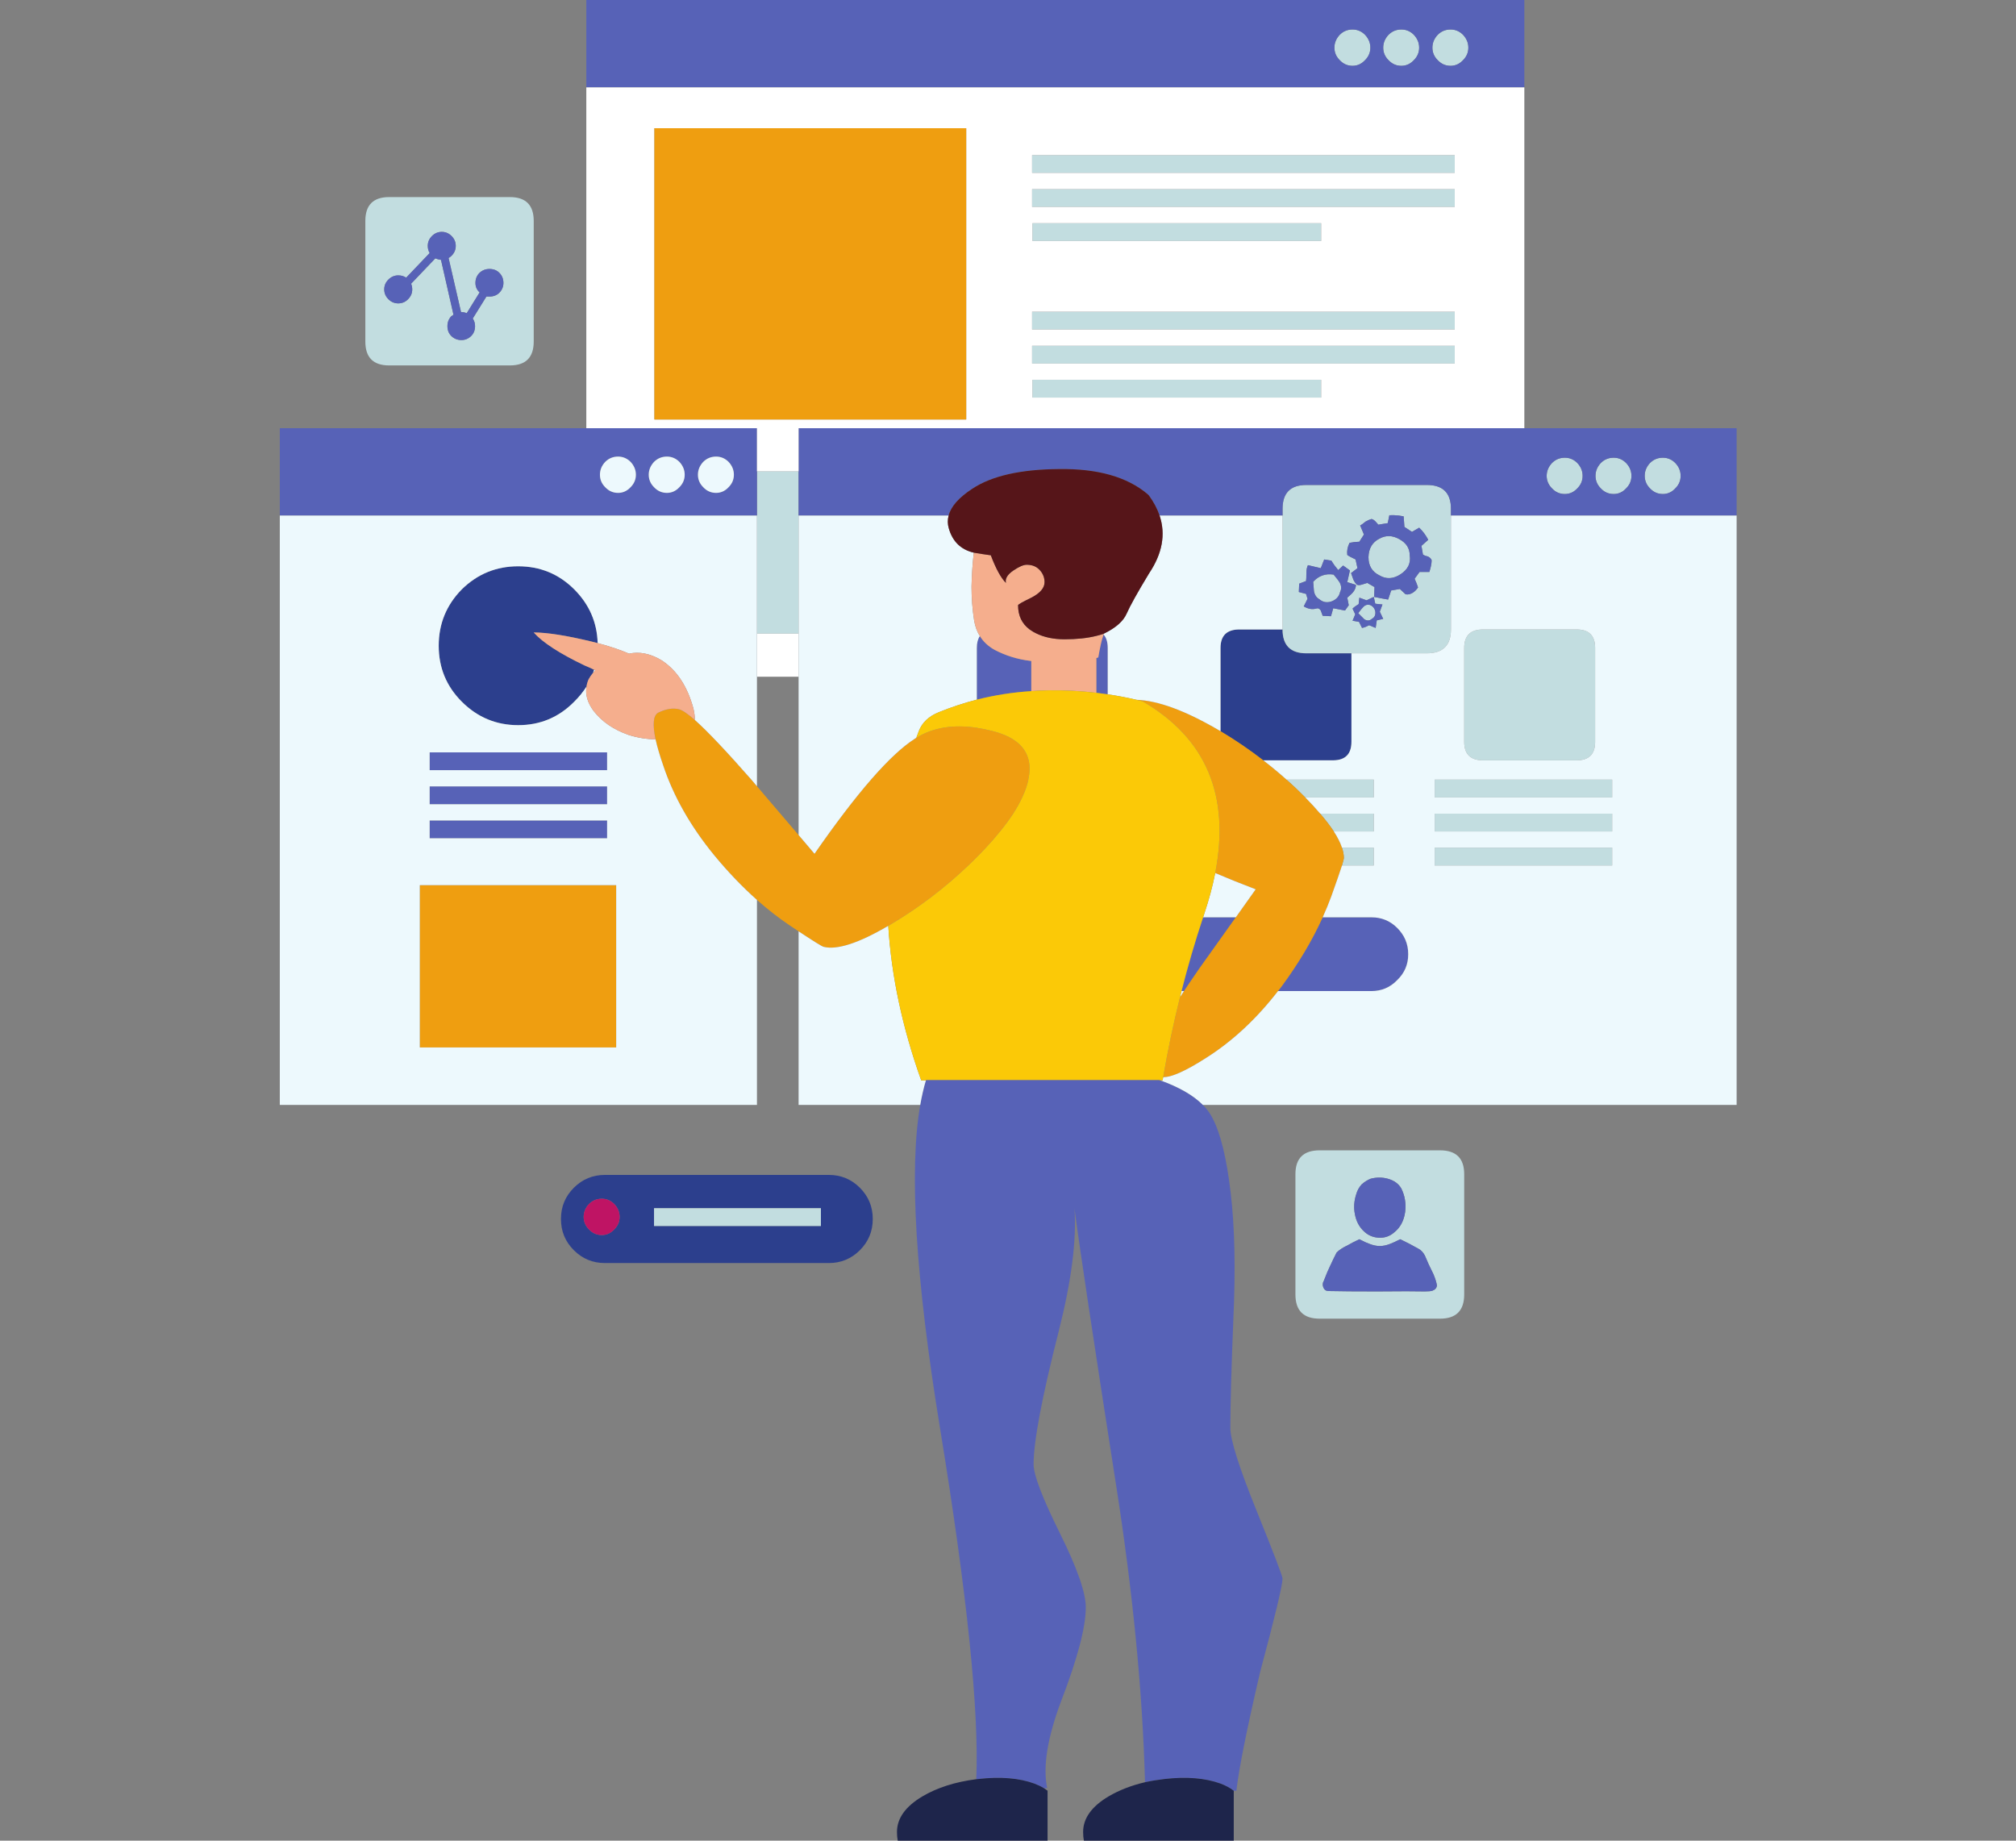 <svg xmlns="http://www.w3.org/2000/svg" xmlns:xlink="http://www.w3.org/1999/xlink" width="460" zoomAndPan="magnify" viewBox="0 0 345 315" height="420" preserveAspectRatio="xMidYMid meet" version="1.0"><rect x="0" y="0" width="345" height="315" fill="#808080" stroke="none"/><defs><clipPath id="604ad259f4"><path d="M 47.883 0 L 297.191 0 L 297.191 306.844 L 47.883 306.844 Z M 47.883 0 " clip-rule="nonzero"/></clipPath><clipPath id="43911a7bd3"><path d="M 47.883 78 L 297.191 78 L 297.191 190 L 47.883 190 Z M 47.883 78 " clip-rule="nonzero"/></clipPath></defs><path fill="#2c3f8d" d="M 99.883 208.254 C 99.883 209.074 100.184 209.781 100.789 210.387 C 101.391 211.035 102.125 211.359 102.992 211.359 C 103.809 211.359 104.523 211.035 105.125 210.387 C 105.734 209.781 106.035 209.074 106.035 208.254 C 106.035 207.434 105.734 206.695 105.125 206.051 C 104.523 205.449 103.809 205.145 102.992 205.145 C 102.125 205.145 101.391 205.449 100.789 206.051 C 100.184 206.695 99.883 207.434 99.883 208.254 Z M 101.664 114.609 C 101.613 114.781 101.562 114.953 101.504 115.133 C 101.199 115.48 100.941 115.859 100.723 116.266 C 100.543 116.668 100.426 117.086 100.371 117.492 C 99.789 118.41 99.086 119.273 98.266 120.082 C 95.629 122.758 92.438 124.098 88.68 124.098 C 84.926 124.098 81.707 122.758 79.031 120.082 C 76.395 117.453 75.078 114.258 75.078 110.504 C 75.078 106.746 76.395 103.535 79.031 100.855 C 81.707 98.227 84.926 96.91 88.68 96.91 C 92.438 96.91 95.629 98.227 98.266 100.855 C 100.836 103.43 102.172 106.488 102.277 110.051 C 101.938 109.965 101.594 109.879 101.238 109.793 C 96.926 108.754 93.621 108.238 91.336 108.238 C 92.887 109.965 95.781 111.84 100.012 113.867 C 100.582 114.102 101.133 114.344 101.664 114.609 Z M 147.156 203.266 C 148.617 204.734 149.355 206.504 149.355 208.578 L 149.355 208.637 C 149.355 210.711 148.617 212.48 147.156 213.949 C 145.684 215.414 143.918 216.148 141.844 216.148 L 103.508 216.148 C 101.438 216.148 99.668 215.414 98.199 213.949 C 96.73 212.48 96 210.711 96 208.637 L 96 208.578 C 96 206.504 96.73 204.734 98.199 203.266 C 99.668 201.801 101.438 201.066 103.508 201.066 L 141.844 201.066 C 143.918 201.066 145.684 201.801 147.156 203.266 Z M 111.926 209.809 L 140.484 209.809 L 140.484 206.762 L 111.926 206.762 Z M 216.184 130.117 C 213.879 128.332 211.441 126.668 208.867 125.129 L 208.867 110.891 C 208.867 108.773 209.945 107.719 212.105 107.719 L 219.484 107.719 C 219.484 110.438 220.848 111.801 223.562 111.801 L 231.273 111.801 L 231.273 126.945 C 231.273 129.059 230.211 130.117 228.098 130.117 L 216.184 130.117 " fill-opacity="1" fill-rule="evenodd"/><path fill="#bf1464" d="M 99.883 208.254 C 99.883 207.434 100.184 206.695 100.789 206.051 C 101.391 205.449 102.125 205.145 102.992 205.145 C 103.809 205.145 104.523 205.449 105.125 206.051 C 105.734 206.695 106.035 207.434 106.035 208.254 C 106.035 209.074 105.734 209.781 105.125 210.387 C 104.523 211.035 103.809 211.359 102.992 211.359 C 102.125 211.359 101.391 211.035 100.789 210.387 C 100.184 209.781 99.883 209.074 99.883 208.254 " fill-opacity="1" fill-rule="evenodd"/><path fill="#c2dde0" d="M 111.926 209.809 L 111.926 206.762 L 140.484 206.762 L 140.484 209.809 Z M 237.941 212.848 C 237.293 213.109 236.688 213.234 236.129 213.234 C 235.57 213.234 234.961 213.109 234.312 212.848 C 233.926 212.719 233.367 212.461 232.629 212.074 C 231.723 212.504 231.055 212.848 230.625 213.109 C 229.805 213.492 229.18 213.91 228.742 214.34 C 228.398 214.984 228.016 215.785 227.582 216.73 C 227.32 217.25 226.973 218.07 226.543 219.191 C 226.324 219.539 226.305 219.926 226.477 220.355 C 226.648 220.746 226.953 220.938 227.387 220.938 C 229.418 220.984 232.152 221.004 235.609 221.004 C 239.625 220.965 242.367 220.965 243.836 221.004 C 244.438 221.004 244.871 220.965 245.129 220.879 C 245.605 220.707 245.863 220.402 245.902 219.969 C 245.824 219.453 245.625 218.824 245.324 218.09 L 244.484 216.348 C 244.18 215.652 243.961 215.156 243.836 214.855 C 243.531 214.293 243.164 213.91 242.73 213.691 C 242.344 213.473 241.828 213.195 241.18 212.848 C 240.492 212.504 239.969 212.246 239.625 212.074 C 238.848 212.461 238.285 212.719 237.941 212.848 Z M 221.688 200.938 C 221.688 198.219 223.066 196.859 225.828 196.859 L 246.426 196.859 C 249.188 196.859 250.57 198.219 250.57 200.938 L 250.57 221.523 C 250.57 224.285 249.188 225.668 246.426 225.668 L 225.828 225.668 C 223.066 225.668 221.688 224.285 221.688 221.523 Z M 237.484 201.715 C 236.539 201.457 235.57 201.457 234.57 201.715 C 234.016 201.934 233.496 202.258 233.02 202.688 C 232.59 203.16 232.285 203.703 232.113 204.305 C 231.723 205.469 231.637 206.617 231.855 207.734 C 232.074 208.988 232.609 210 233.473 210.777 C 234.168 211.426 235.008 211.77 236 211.816 C 236.988 211.855 237.855 211.551 238.59 210.902 C 239.625 210.086 240.25 208.922 240.465 207.41 C 240.645 205.988 240.426 204.648 239.816 203.398 C 239.348 202.578 238.57 202.012 237.484 201.715 Z M 228.258 142.285 C 227.641 141.352 226.863 140.332 225.93 139.246 L 235.094 139.246 L 235.094 142.285 Z M 229.656 145.07 L 235.094 145.07 L 235.094 148.113 L 229.656 148.113 C 229.867 147.402 229.977 146.973 229.977 146.816 C 229.977 146.285 229.867 145.703 229.656 145.07 Z M 220.164 133.418 L 235.094 133.418 L 235.094 136.461 L 223.371 136.461 C 223.332 136.418 223.285 136.379 223.238 136.332 C 222.254 135.332 221.227 134.359 220.164 133.418 Z M 235.094 102.148 L 233.863 102.734 L 232.629 102.281 L 232.504 103.383 C 232.074 103.641 231.723 103.898 231.465 104.156 L 231.922 105.129 L 231.465 106.23 L 232.57 106.422 L 233.086 107.461 C 233.301 107.418 233.52 107.355 233.73 107.27 C 234.074 107.098 234.273 107.004 234.312 107.004 L 235.418 107.461 L 235.609 106.164 L 236.711 105.906 L 236.129 104.68 L 236.582 103.445 L 235.352 103.316 Z M 235.352 104.613 C 235.438 105.215 235.246 105.648 234.77 105.906 C 234.379 106.25 233.949 106.277 233.473 105.973 C 233.387 105.883 233.043 105.539 232.438 104.938 C 232.781 104.461 233.062 104.117 233.277 103.898 C 233.582 103.555 233.949 103.426 234.379 103.512 C 234.895 103.688 235.219 104.051 235.352 104.613 Z M 229.332 101.309 C 229.16 102.09 228.664 102.625 227.84 102.93 C 227.062 103.188 226.371 103.059 225.77 102.539 C 225.293 102.281 224.988 101.824 224.859 101.18 C 224.859 101.008 224.816 100.469 224.73 99.559 C 225.68 98.527 226.848 98.113 228.227 98.332 C 228.836 99.066 229.18 99.52 229.266 99.691 C 229.562 100.254 229.59 100.793 229.332 101.309 Z M 272.977 110.891 L 272.977 126.945 C 272.977 129.059 271.918 130.117 269.805 130.117 L 253.805 130.117 C 251.652 130.117 250.57 129.059 250.57 126.945 L 250.57 110.891 C 250.57 108.773 251.652 107.719 253.805 107.719 L 269.805 107.719 C 271.918 107.719 272.977 108.773 272.977 110.891 Z M 275.891 133.418 L 275.891 136.461 L 245.52 136.461 L 245.52 133.418 Z M 275.891 139.246 L 275.891 142.285 L 245.52 142.285 L 245.52 139.246 Z M 275.891 145.07 L 275.891 148.113 L 245.52 148.113 L 245.52 145.07 Z M 278.281 79.234 C 278.891 79.883 279.191 80.613 279.191 81.434 C 279.191 82.254 278.891 82.973 278.281 83.574 C 277.68 84.223 276.969 84.543 276.148 84.543 C 275.289 84.543 274.547 84.223 273.945 83.574 C 273.344 82.973 273.039 82.254 273.039 81.434 C 273.039 80.613 273.344 79.883 273.945 79.234 C 274.547 78.633 275.289 78.328 276.148 78.328 C 276.969 78.328 277.68 78.633 278.281 79.234 Z M 287.609 81.434 C 287.609 82.254 287.309 82.973 286.699 83.574 C 286.098 84.223 285.387 84.543 284.566 84.543 C 283.707 84.543 282.969 84.223 282.363 83.574 C 281.762 82.973 281.461 82.254 281.461 81.434 C 281.461 80.613 281.762 79.883 282.363 79.234 C 282.969 78.633 283.707 78.328 284.566 78.328 C 285.387 78.328 286.098 78.633 286.699 79.234 C 287.309 79.883 287.609 80.613 287.609 81.434 Z M 265.594 79.234 C 266.195 78.633 266.93 78.328 267.793 78.328 C 268.613 78.328 269.328 78.633 269.93 79.234 C 270.535 79.883 270.836 80.613 270.836 81.434 C 270.836 82.254 270.535 82.973 269.93 83.574 C 269.328 84.223 268.613 84.543 267.793 84.543 C 266.93 84.543 266.195 84.223 265.594 83.574 C 264.988 82.973 264.684 82.254 264.684 81.434 C 264.684 80.613 264.988 79.883 265.594 79.234 Z M 223.828 96.715 C 223.656 97.062 223.562 97.512 223.562 98.074 C 223.562 98.762 223.543 99.215 223.504 99.434 L 222.332 99.883 L 222.27 101.309 L 223.504 101.633 L 223.762 102.473 L 223.113 103.77 C 223.848 104.203 224.535 104.336 225.184 104.156 C 225.531 104.031 225.809 104.137 226.027 104.48 C 226.113 104.699 226.219 105.004 226.352 105.387 L 227.773 105.453 L 228.16 104.09 L 230.172 104.48 L 230.816 103.574 C 230.777 103.316 230.688 102.887 230.559 102.281 C 231.121 101.805 231.445 101.504 231.531 101.375 C 231.875 100.945 232.047 100.512 232.047 100.082 L 230.559 99.625 L 231.012 97.617 L 229.848 96.777 L 229.008 97.559 C 228.531 96.996 228.141 96.453 227.84 95.938 L 226.609 95.742 L 226.027 97.234 Z M 239.398 88.23 C 238.801 88.16 238.254 88.141 237.75 88.172 L 237.75 88.23 L 237.484 89.527 L 235.867 89.789 C 235.656 89.527 235.484 89.336 235.352 89.203 C 235.137 88.992 234.922 88.859 234.703 88.816 C 234.398 88.902 234.055 89.051 233.668 89.27 C 233.277 89.617 232.977 89.828 232.762 89.914 L 233.41 91.469 L 232.629 92.703 C 232.246 92.742 231.961 92.762 231.789 92.762 C 231.445 92.809 231.16 92.855 230.949 92.895 C 230.605 93.582 230.473 94.273 230.559 94.969 C 230.777 95.141 231.254 95.398 231.98 95.742 L 232.305 97.234 L 231.207 98.074 C 231.379 98.547 231.508 98.914 231.598 99.176 C 231.77 99.559 231.98 99.863 232.246 100.082 C 232.457 100.168 232.762 100.148 233.148 100.016 C 233.32 99.977 233.602 99.883 233.988 99.758 L 235.219 100.469 L 235.16 102.148 C 235.977 102.32 236.777 102.473 237.551 102.605 L 238.074 101.051 L 239.559 100.793 L 240.531 101.699 C 240.922 101.785 241.332 101.699 241.762 101.441 C 242.109 101.223 242.41 100.922 242.668 100.531 C 242.539 100.102 242.344 99.605 242.086 99.043 L 242.93 97.883 L 244.609 97.883 C 244.742 97.445 244.828 97.121 244.871 96.91 C 244.957 96.52 245 96.172 245 95.875 C 244.914 95.617 244.699 95.398 244.352 95.227 C 243.961 95.141 243.684 95.027 243.512 94.902 L 243.254 93.41 L 244.418 92.379 C 243.988 91.559 243.465 90.867 242.863 90.305 L 241.633 91.02 L 240.34 90.172 L 240.207 88.363 C 239.926 88.312 239.656 88.266 239.398 88.23 Z M 236.062 92.18 C 237.141 91.578 238.266 91.602 239.43 92.246 C 240.645 92.895 241.246 93.824 241.246 95.027 C 241.461 96.367 240.941 97.445 239.691 98.266 C 238.438 99.086 237.227 99.156 236.062 98.461 C 234.816 97.859 234.188 96.82 234.188 95.352 C 234.227 93.844 234.855 92.789 236.062 92.18 Z M 248.301 88.23 L 248.301 107.719 C 248.301 110.438 246.922 111.801 244.16 111.801 L 223.562 111.801 C 220.848 111.801 219.484 110.438 219.484 107.719 L 219.484 87.07 C 219.484 84.348 220.848 82.992 223.562 82.992 L 244.16 82.992 C 246.922 82.992 248.301 84.348 248.301 87.07 Z M 250.375 10.293 C 249.77 10.938 249.062 11.262 248.238 11.262 C 247.371 11.262 246.645 10.938 246.035 10.293 C 245.43 9.691 245.129 8.977 245.129 8.156 C 245.129 7.34 245.43 6.605 246.035 5.957 C 246.645 5.352 247.371 5.047 248.238 5.047 C 249.062 5.047 249.77 5.352 250.375 5.957 C 250.977 6.605 251.281 7.34 251.281 8.156 C 251.281 8.977 250.977 9.691 250.375 10.293 Z M 234.512 8.156 C 234.512 8.977 234.207 9.691 233.602 10.293 C 233 10.938 232.285 11.262 231.465 11.262 C 230.605 11.262 229.867 10.938 229.266 10.293 C 228.664 9.691 228.359 8.977 228.359 8.156 C 228.359 7.34 228.664 6.605 229.266 5.957 C 229.867 5.352 230.605 5.047 231.465 5.047 C 232.285 5.047 233 5.352 233.602 5.957 C 234.207 6.605 234.512 7.34 234.512 8.156 Z M 236.711 8.156 C 236.711 7.34 237.012 6.605 237.617 5.957 C 238.223 5.352 238.953 5.047 239.816 5.047 C 240.645 5.047 241.352 5.352 241.957 5.957 C 242.559 6.605 242.863 7.34 242.863 8.156 C 242.863 8.977 242.559 9.691 241.957 10.293 C 241.352 10.938 240.645 11.262 239.816 11.262 C 238.953 11.262 238.223 10.938 237.617 10.293 C 237.012 9.691 236.711 8.977 236.711 8.156 Z M 176.621 35.41 L 176.621 32.367 L 248.949 32.367 L 248.949 35.41 Z M 176.68 68.039 L 176.68 64.992 L 226.094 64.992 L 226.094 68.039 Z M 176.68 41.238 L 176.68 38.195 L 226.094 38.195 L 226.094 41.238 Z M 176.621 62.211 L 176.621 59.168 L 248.949 59.168 L 248.949 62.211 Z M 176.621 56.387 L 176.621 53.34 L 248.949 53.34 L 248.949 56.387 Z M 136.664 80.66 L 136.664 108.43 L 129.539 108.43 L 129.539 80.66 Z M 176.621 29.586 L 176.621 26.543 L 248.949 26.543 L 248.949 29.586 Z M 85.441 50.105 C 85.918 49.633 86.152 49.066 86.152 48.418 C 86.152 47.73 85.918 47.148 85.441 46.676 C 85.012 46.246 84.449 46.027 83.758 46.027 C 83.109 46.027 82.547 46.246 82.078 46.676 C 81.594 47.148 81.363 47.73 81.363 48.418 C 81.363 49.066 81.594 49.609 82.078 50.039 L 79.871 53.598 C 79.57 53.473 79.27 53.406 78.965 53.406 L 78.898 53.406 L 76.766 44.152 C 76.938 44.059 77.109 43.934 77.281 43.762 C 77.754 43.285 77.992 42.727 77.992 42.078 C 77.992 41.43 77.754 40.867 77.281 40.395 C 76.809 39.922 76.25 39.68 75.602 39.68 C 74.953 39.68 74.391 39.922 73.914 40.395 C 73.441 40.867 73.203 41.43 73.203 42.078 C 73.203 42.512 73.309 42.918 73.527 43.305 L 69.508 47.516 C 69.125 47.258 68.668 47.125 68.152 47.125 C 67.508 47.125 66.945 47.367 66.469 47.84 C 65.992 48.312 65.754 48.875 65.754 49.523 C 65.754 50.168 65.992 50.73 66.469 51.207 C 66.945 51.684 67.508 51.918 68.152 51.918 C 68.801 51.918 69.363 51.684 69.832 51.207 C 70.309 50.73 70.547 50.168 70.547 49.523 C 70.547 49.18 70.48 48.855 70.355 48.551 L 74.496 44.211 C 74.797 44.344 75.121 44.43 75.469 44.477 L 77.605 53.863 C 77.477 53.949 77.348 54.035 77.219 54.121 C 76.785 54.594 76.57 55.156 76.57 55.805 C 76.57 56.492 76.785 57.051 77.219 57.484 C 77.691 57.957 78.277 58.195 78.965 58.195 C 79.613 58.195 80.176 57.957 80.648 57.484 C 81.078 57.051 81.297 56.492 81.297 55.805 C 81.297 55.328 81.164 54.895 80.906 54.508 L 83.238 50.75 C 83.41 50.75 83.582 50.75 83.758 50.75 C 84.449 50.75 85.012 50.535 85.441 50.105 Z M 66.594 33.727 L 87.258 33.727 C 89.973 33.727 91.336 35.09 91.336 37.805 L 91.336 58.453 C 91.336 61.176 89.973 62.535 87.258 62.535 L 66.594 62.535 C 63.879 62.535 62.52 61.176 62.52 58.453 L 62.52 37.805 C 62.52 35.09 63.879 33.727 66.594 33.727 " fill-opacity="1" fill-rule="evenodd"/><g clip-path="url(#604ad259f4)"><path fill="#5762b7" d="M 73.527 128.758 L 103.895 128.758 L 103.895 131.801 L 73.527 131.801 Z M 73.527 137.629 L 73.527 134.582 L 103.895 134.582 L 103.895 137.629 Z M 73.527 143.453 L 73.527 140.41 L 103.895 140.41 L 103.895 143.453 Z M 176.488 118.273 C 173.305 118.477 170.199 118.961 167.164 119.73 L 167.164 110.891 C 167.164 110.043 167.336 109.367 167.68 108.852 C 168.281 109.82 169.121 110.609 170.207 111.211 C 172.109 112.207 174.137 112.832 176.297 113.094 C 176.355 113.098 176.422 113.109 176.488 113.125 Z M 202.195 169.605 C 203.277 165.355 204.504 161.148 205.887 156.98 L 211.488 156.98 C 209.945 159.148 207.879 162.039 205.305 165.656 C 204.328 167.066 203.434 168.387 202.617 169.605 Z M 189.566 118.82 C 188.922 118.723 188.277 118.637 187.625 118.562 L 187.625 112.609 C 187.734 112.574 187.84 112.543 187.949 112.508 C 188.078 111.734 188.23 110.953 188.402 110.18 C 188.52 109.633 188.672 109.109 188.859 108.594 C 189.332 109.125 189.566 109.891 189.566 110.891 Z M 237.941 212.848 C 238.285 212.719 238.848 212.461 239.625 212.074 C 239.969 212.246 240.492 212.504 241.18 212.848 C 241.828 213.195 242.344 213.473 242.73 213.691 C 243.164 213.91 243.531 214.293 243.836 214.855 C 243.961 215.156 244.18 215.652 244.484 216.348 L 245.324 218.09 C 245.625 218.824 245.824 219.453 245.902 219.969 C 245.863 220.402 245.605 220.707 245.129 220.879 C 244.871 220.965 244.438 221.004 243.836 221.004 C 242.367 220.965 239.625 220.965 235.609 221.004 C 232.152 221.004 229.418 220.984 227.387 220.938 C 226.953 220.938 226.648 220.746 226.477 220.355 C 226.305 219.926 226.324 219.539 226.543 219.191 C 226.973 218.07 227.32 217.25 227.582 216.73 C 228.016 215.785 228.398 214.984 228.742 214.34 C 229.18 213.91 229.805 213.492 230.625 213.109 C 231.055 212.848 231.723 212.504 232.629 212.074 C 233.367 212.461 233.926 212.719 234.312 212.848 C 234.961 213.109 235.57 213.234 236.129 213.234 C 236.688 213.234 237.293 213.109 237.941 212.848 Z M 237.484 201.715 C 238.57 202.012 239.348 202.578 239.816 203.398 C 240.426 204.648 240.645 205.988 240.465 207.41 C 240.25 208.922 239.625 210.086 238.59 210.902 C 237.855 211.551 236.988 211.855 236 211.816 C 235.008 211.77 234.168 211.426 233.473 210.777 C 232.609 210 232.074 208.988 231.855 207.734 C 231.637 206.617 231.723 205.469 232.113 204.305 C 232.285 203.703 232.59 203.16 233.02 202.688 C 233.496 202.258 234.016 201.934 234.57 201.715 C 235.57 201.457 236.539 201.457 237.484 201.715 Z M 218.707 169.605 C 218.93 169.328 219.141 169.051 219.355 168.766 C 222.258 164.812 224.586 160.887 226.352 156.98 L 234.703 156.98 C 236.434 156.98 237.902 157.59 239.105 158.793 C 240.359 160.047 240.988 161.535 240.988 163.262 L 240.988 163.324 C 240.988 165.055 240.359 166.52 239.105 167.73 C 237.902 168.977 236.434 169.605 234.703 169.605 Z M 229.332 101.309 C 229.59 100.793 229.562 100.254 229.266 99.691 C 229.18 99.52 228.836 99.066 228.227 98.332 C 226.848 98.113 225.68 98.527 224.73 99.559 C 224.816 100.469 224.859 101.008 224.859 101.18 C 224.988 101.824 225.293 102.281 225.77 102.539 C 226.371 103.059 227.062 103.188 227.84 102.93 C 228.664 102.625 229.16 102.09 229.332 101.309 Z M 235.352 104.613 C 235.219 104.051 234.895 103.688 234.379 103.512 C 233.949 103.426 233.582 103.555 233.277 103.898 C 233.062 104.117 232.781 104.461 232.438 104.938 C 233.043 105.539 233.387 105.883 233.473 105.973 C 233.949 106.277 234.379 106.25 234.77 105.906 C 235.246 105.648 235.438 105.215 235.352 104.613 Z M 235.094 102.148 L 235.352 103.316 L 236.582 103.445 L 236.129 104.68 L 236.711 105.906 L 235.609 106.164 L 235.418 107.461 L 234.312 107.004 C 234.273 107.004 234.074 107.098 233.73 107.27 C 233.52 107.355 233.301 107.418 233.086 107.461 L 232.57 106.422 L 231.465 106.23 L 231.922 105.129 L 231.465 104.156 C 231.723 103.898 232.074 103.641 232.504 103.383 L 232.629 102.281 L 233.863 102.734 Z M 265.594 79.234 C 264.988 79.883 264.684 80.613 264.684 81.434 C 264.684 82.254 264.988 82.973 265.594 83.574 C 266.195 84.223 266.93 84.543 267.793 84.543 C 268.613 84.543 269.328 84.223 269.93 83.574 C 270.535 82.973 270.836 82.254 270.836 81.434 C 270.836 80.613 270.535 79.883 269.93 79.234 C 269.328 78.633 268.613 78.328 267.793 78.328 C 266.93 78.328 266.195 78.633 265.594 79.234 Z M 287.609 81.434 C 287.609 80.613 287.309 79.883 286.699 79.234 C 286.098 78.633 285.387 78.328 284.566 78.328 C 283.707 78.328 282.969 78.633 282.363 79.234 C 281.762 79.883 281.461 80.613 281.461 81.434 C 281.461 82.254 281.762 82.973 282.363 83.574 C 282.969 84.223 283.707 84.543 284.566 84.543 C 285.387 84.543 286.098 84.223 286.699 83.574 C 287.309 82.973 287.609 82.254 287.609 81.434 Z M 278.281 79.234 C 277.68 78.633 276.969 78.328 276.148 78.328 C 275.289 78.328 274.547 78.633 273.945 79.234 C 273.344 79.883 273.039 80.613 273.039 81.434 C 273.039 82.254 273.344 82.973 273.945 83.574 C 274.547 84.223 275.289 84.543 276.148 84.543 C 276.969 84.543 277.68 84.223 278.281 83.574 C 278.891 82.973 279.191 82.254 279.191 81.434 C 279.191 80.613 278.891 79.883 278.281 79.234 Z M 236.062 92.18 C 234.855 92.789 234.227 93.844 234.188 95.352 C 234.188 96.82 234.816 97.859 236.062 98.461 C 237.227 99.156 238.438 99.086 239.691 98.266 C 240.941 97.445 241.461 96.367 241.246 95.027 C 241.246 93.824 240.645 92.895 239.43 92.246 C 238.266 91.602 237.141 91.578 236.062 92.18 Z M 239.398 88.23 C 239.656 88.266 239.926 88.312 240.207 88.363 L 240.34 90.172 L 241.633 91.02 L 242.863 90.305 C 243.465 90.867 243.988 91.559 244.418 92.379 L 243.254 93.41 L 243.512 94.902 C 243.684 95.027 243.961 95.141 244.352 95.227 C 244.699 95.398 244.914 95.617 245 95.875 C 245 96.172 244.957 96.52 244.871 96.91 C 244.828 97.121 244.742 97.445 244.609 97.883 L 242.93 97.883 L 242.086 99.043 C 242.344 99.605 242.539 100.102 242.668 100.531 C 242.41 100.922 242.109 101.223 241.762 101.441 C 241.332 101.699 240.922 101.785 240.531 101.699 L 239.559 100.793 L 238.074 101.051 L 237.551 102.605 C 236.777 102.473 235.977 102.32 235.16 102.148 L 235.219 100.469 L 233.988 99.758 C 233.602 99.883 233.32 99.977 233.148 100.016 C 232.762 100.148 232.457 100.168 232.246 100.082 C 231.98 99.863 231.77 99.559 231.598 99.176 C 231.508 98.914 231.379 98.547 231.207 98.074 L 232.305 97.234 L 231.98 95.742 C 231.254 95.398 230.777 95.141 230.559 94.969 C 230.473 94.273 230.605 93.582 230.949 92.895 C 231.16 92.855 231.445 92.809 231.789 92.762 C 231.961 92.762 232.246 92.742 232.629 92.703 L 233.41 91.469 L 232.762 89.914 C 232.977 89.828 233.277 89.617 233.668 89.27 C 234.055 89.051 234.398 88.902 234.703 88.816 C 234.922 88.859 235.137 88.992 235.352 89.203 C 235.484 89.336 235.656 89.527 235.867 89.789 L 237.484 89.527 L 237.75 88.23 L 237.75 88.172 C 238.254 88.141 238.801 88.16 239.398 88.23 Z M 223.828 96.715 L 226.027 97.234 L 226.609 95.742 L 227.84 95.938 C 228.141 96.453 228.531 96.996 229.008 97.559 L 229.848 96.777 L 231.012 97.617 L 230.559 99.625 L 232.047 100.082 C 232.047 100.512 231.875 100.945 231.531 101.375 C 231.445 101.504 231.121 101.805 230.559 102.281 C 230.688 102.887 230.777 103.316 230.816 103.574 L 230.172 104.48 L 228.16 104.09 L 227.773 105.453 L 226.352 105.387 C 226.219 105.004 226.113 104.699 226.027 104.48 C 225.809 104.137 225.531 104.031 225.184 104.156 C 224.535 104.336 223.848 104.203 223.113 103.77 L 223.762 102.473 L 223.504 101.633 L 222.27 101.309 L 222.332 99.883 L 223.504 99.434 C 223.543 99.215 223.562 98.762 223.562 98.074 C 223.562 97.512 223.656 97.062 223.828 96.715 Z M 236.711 8.156 C 236.711 8.977 237.012 9.691 237.617 10.293 C 238.223 10.938 238.953 11.262 239.816 11.262 C 240.645 11.262 241.352 10.938 241.957 10.293 C 242.559 9.691 242.863 8.977 242.863 8.156 C 242.863 7.34 242.559 6.605 241.957 5.957 C 241.352 5.352 240.645 5.047 239.816 5.047 C 238.953 5.047 238.223 5.352 237.617 5.957 C 237.012 6.605 236.711 7.34 236.711 8.156 Z M 234.512 8.156 C 234.512 7.34 234.207 6.605 233.602 5.957 C 233 5.352 232.285 5.047 231.465 5.047 C 230.605 5.047 229.867 5.352 229.266 5.957 C 228.664 6.605 228.359 7.34 228.359 8.156 C 228.359 8.977 228.664 9.691 229.266 10.293 C 229.867 10.938 230.605 11.262 231.465 11.262 C 232.285 11.262 233 10.938 233.602 10.293 C 234.207 9.691 234.512 8.977 234.512 8.156 Z M 250.375 10.293 C 250.977 9.691 251.281 8.977 251.281 8.156 C 251.281 7.34 250.977 6.605 250.375 5.957 C 249.77 5.352 249.062 5.047 248.238 5.047 C 247.371 5.047 246.645 5.352 246.035 5.957 C 245.43 6.605 245.129 7.34 245.129 8.156 C 245.129 8.977 245.43 9.691 246.035 10.293 C 246.645 10.938 247.371 11.262 248.238 11.262 C 249.062 11.262 249.77 10.938 250.375 10.293 Z M 125.59 81.242 C 125.59 80.422 125.285 79.691 124.684 79.043 C 124.082 78.441 123.363 78.137 122.547 78.137 C 121.684 78.137 120.949 78.441 120.344 79.043 C 119.742 79.691 119.438 80.422 119.438 81.242 C 119.438 82.062 119.742 82.773 120.344 83.375 C 120.949 84.023 121.684 84.348 122.547 84.348 C 123.363 84.348 124.082 84.023 124.684 83.375 C 125.285 82.773 125.59 82.062 125.59 81.242 Z M 111.926 79.043 C 111.324 79.691 111.02 80.422 111.02 81.242 C 111.02 82.062 111.324 82.773 111.926 83.375 C 112.531 84.023 113.266 84.348 114.129 84.348 C 114.945 84.348 115.664 84.023 116.266 83.375 C 116.867 82.773 117.172 82.062 117.172 81.242 C 117.172 80.422 116.867 79.691 116.266 79.043 C 115.664 78.441 114.945 78.137 114.129 78.137 C 113.266 78.137 112.531 78.441 111.926 79.043 Z M 107.914 79.043 C 107.305 78.441 106.598 78.137 105.773 78.137 C 104.906 78.137 104.18 78.441 103.57 79.043 C 102.965 79.691 102.668 80.422 102.668 81.242 C 102.668 82.062 102.965 82.773 103.57 83.375 C 104.18 84.023 104.906 84.348 105.773 84.348 C 106.598 84.348 107.305 84.023 107.914 83.375 C 108.516 82.773 108.82 82.062 108.82 81.242 C 108.82 80.422 108.516 79.691 107.914 79.043 Z M 85.441 50.105 C 85.012 50.535 84.449 50.75 83.758 50.75 C 83.582 50.75 83.41 50.75 83.238 50.75 L 80.906 54.508 C 81.164 54.895 81.297 55.328 81.297 55.805 C 81.297 56.492 81.078 57.051 80.648 57.484 C 80.176 57.957 79.613 58.195 78.965 58.195 C 78.277 58.195 77.691 57.957 77.219 57.484 C 76.785 57.051 76.57 56.492 76.57 55.805 C 76.57 55.156 76.785 54.594 77.219 54.121 C 77.348 54.035 77.477 53.949 77.605 53.863 L 75.469 44.477 C 75.121 44.43 74.797 44.344 74.496 44.211 L 70.355 48.551 C 70.48 48.855 70.547 49.18 70.547 49.523 C 70.547 50.168 70.309 50.73 69.832 51.207 C 69.363 51.684 68.801 51.918 68.152 51.918 C 67.508 51.918 66.945 51.684 66.469 51.207 C 65.992 50.73 65.754 50.168 65.754 49.523 C 65.754 48.875 65.992 48.312 66.469 47.84 C 66.945 47.367 67.508 47.125 68.152 47.125 C 68.668 47.125 69.125 47.258 69.508 47.516 L 73.527 43.305 C 73.309 42.918 73.203 42.512 73.203 42.078 C 73.203 41.43 73.441 40.867 73.914 40.395 C 74.391 39.922 74.953 39.68 75.602 39.68 C 76.25 39.68 76.809 39.922 77.281 40.395 C 77.754 40.867 77.992 41.43 77.992 42.078 C 77.992 42.727 77.754 43.285 77.281 43.762 C 77.109 43.934 76.938 44.059 76.766 44.152 L 78.898 53.406 L 78.965 53.406 C 79.27 53.406 79.57 53.473 79.871 53.598 L 82.078 50.039 C 81.594 49.609 81.363 49.066 81.363 48.418 C 81.363 47.73 81.594 47.148 82.078 46.676 C 82.547 46.246 83.109 46.027 83.758 46.027 C 84.449 46.027 85.012 46.246 85.441 46.676 C 85.918 47.148 86.152 47.73 86.152 48.418 C 86.152 49.066 85.918 49.633 85.441 50.105 Z M 211.133 306.453 C 210.531 305.98 209.773 305.57 208.867 305.227 C 206.23 304.273 203.039 304.016 199.281 304.445 C 198.117 304.582 197.004 304.766 195.945 304.996 C 195.531 289.465 193.863 272.363 190.926 253.695 C 187.129 229.312 184.773 213.664 183.871 206.762 C 184.258 212.16 183.375 219.129 181.215 227.676 C 178.324 239.023 176.879 246.66 176.879 250.59 C 176.879 252.398 178.367 256.309 181.344 262.309 C 184.324 268.305 185.812 272.555 185.812 275.059 C 185.812 278.426 184.43 283.711 181.668 290.918 C 179.25 297.305 178.43 302.332 179.207 306.004 L 178.625 306.004 C 178.152 305.715 177.613 305.457 177.004 305.227 C 174.375 304.273 171.176 304.016 167.422 304.445 C 167.301 304.461 167.18 304.473 167.07 304.48 C 167.57 292.84 165.512 272.844 160.883 244.504 C 156.676 218.758 155.543 200.289 157.48 189.09 C 157.75 187.551 158.074 186.148 158.453 184.883 C 158.469 184.859 158.477 184.84 158.488 184.816 L 198.375 184.816 C 198.434 184.84 198.5 184.859 198.57 184.883 C 201.805 186.051 204.234 187.453 205.855 189.09 C 206.555 189.805 207.105 190.559 207.504 191.355 C 208.887 193.992 209.926 198.262 210.613 204.172 C 211.305 210.043 211.457 217.227 211.066 225.734 C 210.723 234.234 210.551 240.449 210.551 244.375 C 210.551 246.402 212.039 251.105 215.02 258.484 C 218 265.867 219.484 269.754 219.484 270.137 C 219.484 271.258 218.211 276.57 215.668 286.062 C 213.375 295.859 212.02 302.656 211.582 306.453 Z M 162.34 88.23 L 136.664 88.23 L 136.664 73.281 L 297.191 73.281 L 297.191 88.23 L 248.301 88.23 L 248.301 87.07 C 248.301 84.348 246.922 82.992 244.16 82.992 L 223.562 82.992 C 220.848 82.992 219.484 84.348 219.484 87.07 L 219.484 88.23 L 198.441 88.23 C 198.055 87.078 197.449 85.938 196.629 84.801 C 196.539 84.715 196.457 84.629 196.367 84.543 C 192.871 81.605 187.84 80.184 181.281 80.27 C 174.676 80.312 169.711 81.434 166.387 83.641 C 164.09 85.141 162.738 86.668 162.34 88.23 Z M 47.883 88.23 L 47.883 73.281 L 129.539 73.281 L 129.539 88.23 Z M 260.863 14.953 L 100.336 14.953 L 100.336 0 L 260.863 0 L 260.863 14.953 " fill-opacity="1" fill-rule="evenodd"/></g><path fill="#ffffff" d="M 176.621 35.41 L 248.949 35.41 L 248.949 32.367 L 176.621 32.367 Z M 111.992 71.789 L 165.348 71.789 L 165.348 21.945 L 111.992 21.945 Z M 176.68 68.039 L 226.094 68.039 L 226.094 64.992 L 176.68 64.992 Z M 176.621 56.387 L 248.949 56.387 L 248.949 53.34 L 176.621 53.34 Z M 176.621 62.211 L 248.949 62.211 L 248.949 59.168 L 176.621 59.168 Z M 176.68 41.238 L 226.094 41.238 L 226.094 38.195 L 176.68 38.195 Z M 129.539 108.43 L 136.664 108.43 L 136.664 115.809 L 129.539 115.809 Z M 176.621 29.586 L 248.949 29.586 L 248.949 26.543 L 176.621 26.543 Z M 100.336 14.953 L 260.863 14.953 L 260.863 73.281 L 136.664 73.281 L 136.664 80.66 L 129.539 80.66 L 129.539 73.281 L 100.336 73.281 L 100.336 14.953 " fill-opacity="1" fill-rule="evenodd"/><path fill="#ef9e10" d="M 105.449 151.48 L 105.449 179.25 L 71.84 179.25 L 71.84 151.48 Z M 223.371 136.461 C 224.332 137.434 225.188 138.367 225.93 139.246 C 226.863 140.332 227.641 141.352 228.258 142.285 C 228.914 143.301 229.383 144.227 229.656 145.07 C 229.867 145.703 229.977 146.285 229.977 146.816 C 229.977 146.973 229.867 147.402 229.656 148.113 C 229.305 149.203 228.703 150.953 227.84 153.355 C 227.398 154.566 226.902 155.773 226.352 156.98 C 224.586 160.887 222.258 164.812 219.355 168.766 C 219.141 169.051 218.93 169.328 218.707 169.605 C 215.035 174.344 210.957 178.148 206.469 181 C 202.941 183.266 200.469 184.379 199.059 184.332 C 199.848 179.719 200.809 175.152 201.938 170.641 C 202.16 170.297 202.387 169.953 202.617 169.605 C 203.434 168.387 204.328 167.066 205.305 165.656 C 207.879 162.039 209.945 159.148 211.488 156.98 C 213.531 154.109 214.664 152.512 214.887 152.191 C 212.395 151.238 210.086 150.312 207.961 149.406 C 210.535 136.129 206.395 126.336 195.527 120.016 C 195.184 119.93 194.836 119.844 194.488 119.758 C 198.188 119.891 202.871 121.621 208.543 124.938 C 208.648 125.004 208.762 125.07 208.867 125.129 C 211.441 126.668 213.879 128.332 216.184 130.117 C 217.562 131.176 218.891 132.273 220.164 133.418 C 221.227 134.359 222.254 135.332 223.238 136.332 C 223.285 136.379 223.332 136.418 223.371 136.461 Z M 111.992 71.789 L 111.992 21.945 L 165.348 21.945 L 165.348 71.789 Z M 152.012 158.438 C 146.938 161.414 143.246 162.609 140.938 162.031 C 140.645 161.957 139.223 161.074 136.664 159.379 C 136.184 159.062 135.668 158.719 135.109 158.344 C 133.219 157.066 131.363 155.621 129.539 154.004 C 127.035 151.781 124.598 149.238 122.227 146.367 C 118.164 141.406 115.25 136.266 113.484 130.957 C 112.891 129.23 112.457 127.754 112.188 126.527 C 111.641 123.945 111.793 122.426 112.637 121.961 C 113.973 121.312 115.164 121.121 116.199 121.379 C 116.758 121.516 117.652 122.121 118.887 123.188 C 121.066 125.125 124.312 128.559 128.637 133.484 C 128.945 133.844 129.246 134.203 129.539 134.551 C 132.648 138.195 135.02 140.98 136.664 142.902 C 138.254 144.773 139.156 145.84 139.387 146.109 C 146.637 135.66 152.355 129.105 156.547 126.426 C 156.625 126.375 156.711 126.32 156.805 126.262 C 159.668 124.512 163.121 123.941 167.164 124.551 C 167.98 124.676 168.824 124.848 169.688 125.07 C 173.352 125.961 175.465 127.645 176.035 130.117 C 176.262 131.094 176.234 132.195 175.973 133.418 C 175.977 133.441 175.977 133.465 175.973 133.484 C 175.762 134.438 175.418 135.426 174.934 136.461 C 174.516 137.359 174 138.285 173.383 139.246 C 172.738 140.227 171.996 141.242 171.145 142.285 C 170.418 143.191 169.609 144.117 168.719 145.07 C 168.289 145.539 167.832 146.012 167.355 146.492 C 166.816 147.043 166.266 147.586 165.707 148.113 C 161.676 151.949 157.352 155.246 152.723 158.02 C 152.477 158.164 152.242 158.301 152.012 158.438 " fill-opacity="1" fill-rule="evenodd"/><g clip-path="url(#43911a7bd3)"><path fill="#edf9fd" d="M 73.527 128.758 L 73.527 131.801 L 103.895 131.801 L 103.895 128.758 Z M 105.449 151.48 L 71.84 151.48 L 71.84 179.25 L 105.449 179.25 Z M 73.527 143.453 L 103.895 143.453 L 103.895 140.41 L 73.527 140.41 Z M 73.527 137.629 L 103.895 137.629 L 103.895 134.582 L 73.527 134.582 Z M 101.504 115.133 C 101.562 114.953 101.613 114.781 101.664 114.609 C 101.746 114.641 101.816 114.676 101.887 114.711 C 101.758 114.844 101.625 114.984 101.504 115.133 Z M 201.938 170.641 C 202.023 170.293 202.109 169.949 202.195 169.605 L 202.617 169.605 C 202.387 169.953 202.16 170.297 201.938 170.641 Z M 272.977 110.891 C 272.977 108.773 271.918 107.719 269.805 107.719 L 253.805 107.719 C 251.652 107.719 250.57 108.773 250.57 110.891 L 250.57 126.945 C 250.57 129.059 251.652 130.117 253.805 130.117 L 269.805 130.117 C 271.918 130.117 272.977 129.059 272.977 126.945 Z M 275.891 145.07 L 245.52 145.07 L 245.52 148.113 L 275.891 148.113 Z M 275.891 139.246 L 245.52 139.246 L 245.52 142.285 L 275.891 142.285 Z M 275.891 133.418 L 245.52 133.418 L 245.52 136.461 L 275.891 136.461 Z M 205.887 156.98 C 205.953 156.789 206.02 156.594 206.078 156.402 C 206.895 153.969 207.52 151.637 207.961 149.406 C 210.086 150.312 212.395 151.238 214.887 152.191 C 214.664 152.512 213.531 154.109 211.488 156.98 Z M 188.859 108.594 C 188.879 108.543 188.898 108.488 188.918 108.43 C 190.953 107.441 192.246 106.297 192.805 105.004 C 193.371 103.707 194.641 101.422 196.629 98.141 C 198.91 94.746 199.516 91.441 198.441 88.23 L 219.484 88.23 L 219.484 107.719 L 212.105 107.719 C 209.945 107.719 208.867 108.773 208.867 110.891 L 208.867 125.129 C 208.762 125.07 208.648 125.004 208.543 124.938 C 202.871 121.621 198.188 119.891 194.488 119.758 C 192.863 119.375 191.227 119.066 189.566 118.82 L 189.566 110.891 C 189.566 109.891 189.332 109.125 188.859 108.594 Z M 136.664 108.43 L 136.664 88.23 L 162.34 88.23 C 162.141 88.961 162.152 89.691 162.375 90.438 C 163.02 92.684 164.441 94.059 166.645 94.578 C 166.426 96.477 166.301 98.418 166.258 100.406 C 166.258 102.348 166.406 104.289 166.711 106.23 C 166.883 107.223 167.207 108.098 167.68 108.852 C 167.336 109.367 167.164 110.043 167.164 110.891 L 167.164 119.73 C 164.945 120.305 162.762 121.027 160.625 121.895 C 158.938 122.586 157.816 123.645 157.254 125.07 C 157.098 125.469 156.945 125.867 156.805 126.262 C 156.711 126.32 156.625 126.375 156.547 126.426 C 152.355 129.105 146.637 135.66 139.387 146.109 C 139.156 145.84 138.254 144.773 136.664 142.902 Z M 111.926 79.043 C 112.531 78.441 113.266 78.137 114.129 78.137 C 114.945 78.137 115.664 78.441 116.266 79.043 C 116.867 79.691 117.172 80.422 117.172 81.242 C 117.172 82.062 116.867 82.773 116.266 83.375 C 115.664 84.023 114.945 84.348 114.129 84.348 C 113.266 84.348 112.531 84.023 111.926 83.375 C 111.324 82.773 111.02 82.062 111.02 81.242 C 111.02 80.422 111.324 79.691 111.926 79.043 Z M 125.59 81.242 C 125.59 82.062 125.285 82.773 124.684 83.375 C 124.082 84.023 123.363 84.348 122.547 84.348 C 121.684 84.348 120.949 84.023 120.344 83.375 C 119.742 82.773 119.438 82.062 119.438 81.242 C 119.438 80.422 119.742 79.691 120.344 79.043 C 120.949 78.441 121.684 78.137 122.547 78.137 C 123.363 78.137 124.082 78.441 124.684 79.043 C 125.285 79.691 125.59 80.422 125.59 81.242 Z M 107.914 79.043 C 108.516 79.691 108.82 80.422 108.82 81.242 C 108.82 82.062 108.516 82.773 107.914 83.375 C 107.305 84.023 106.598 84.348 105.773 84.348 C 104.906 84.348 104.18 84.023 103.57 83.375 C 102.965 82.773 102.668 82.062 102.668 81.242 C 102.668 80.422 102.965 79.691 103.57 79.043 C 104.18 78.441 104.906 78.137 105.773 78.137 C 106.598 78.137 107.305 78.441 107.914 79.043 Z M 129.539 134.551 C 129.246 134.203 128.945 133.844 128.637 133.484 C 124.312 128.559 121.066 125.125 118.887 123.188 C 118.918 122.629 118.84 121.98 118.664 121.246 C 117.625 117.406 115.789 114.648 113.16 112.961 C 111.258 111.84 109.422 111.477 107.656 111.859 C 106.199 111.227 104.406 110.621 102.277 110.051 C 102.172 106.488 100.836 103.43 98.266 100.855 C 95.629 98.227 92.438 96.91 88.68 96.91 C 84.926 96.91 81.707 98.227 79.031 100.855 C 76.395 103.535 75.078 106.746 75.078 110.504 C 75.078 114.258 76.395 117.453 79.031 120.082 C 81.707 122.758 84.926 124.098 88.68 124.098 C 92.438 124.098 95.629 122.758 98.266 120.082 C 99.086 119.273 99.789 118.41 100.371 117.492 C 100.137 118.863 100.535 120.238 101.562 121.637 C 102.992 123.492 105 124.871 107.59 125.777 C 109.117 126.254 110.648 126.5 112.188 126.527 C 112.457 127.754 112.891 129.23 113.484 130.957 C 115.25 136.266 118.164 141.406 122.227 146.367 C 124.598 149.238 127.035 151.781 129.539 154.004 L 129.539 189.09 L 47.883 189.09 L 47.883 88.23 L 129.539 88.23 Z M 152.012 158.438 C 152.535 167.008 154.414 175.82 157.645 184.883 L 158.453 184.883 C 158.074 186.148 157.75 187.551 157.48 189.09 L 136.664 189.09 L 136.664 159.379 C 139.223 161.074 140.645 161.957 140.938 162.031 C 143.246 162.609 146.938 161.414 152.012 158.438 Z M 205.855 189.09 C 204.234 187.453 201.805 186.051 198.57 184.883 L 198.957 184.883 C 198.992 184.703 199.023 184.52 199.059 184.332 C 200.469 184.379 202.941 183.266 206.469 181 C 210.957 178.148 215.035 174.344 218.707 169.605 L 234.703 169.605 C 236.434 169.605 237.902 168.977 239.105 167.73 C 240.359 166.52 240.988 165.055 240.988 163.324 L 240.988 163.262 C 240.988 161.535 240.359 160.047 239.105 158.793 C 237.902 157.59 236.434 156.98 234.703 156.98 L 226.352 156.98 C 226.902 155.773 227.398 154.566 227.84 153.355 C 228.703 150.953 229.305 149.203 229.656 148.113 L 235.094 148.113 L 235.094 145.07 L 229.656 145.07 C 229.383 144.227 228.914 143.301 228.258 142.285 L 235.094 142.285 L 235.094 139.246 L 225.93 139.246 C 225.188 138.367 224.332 137.434 223.371 136.461 L 235.094 136.461 L 235.094 133.418 L 220.164 133.418 C 218.891 132.273 217.562 131.176 216.184 130.117 L 228.098 130.117 C 230.211 130.117 231.273 129.059 231.273 126.945 L 231.273 111.801 L 244.16 111.801 C 246.922 111.801 248.301 110.438 248.301 107.719 L 248.301 88.23 L 297.191 88.23 L 297.191 189.09 L 205.855 189.09 " fill-opacity="1" fill-rule="evenodd"/></g><path fill="#f5ae8d" d="M 112.188 126.527 C 110.648 126.5 109.117 126.254 107.59 125.777 C 105 124.871 102.992 123.492 101.562 121.637 C 100.535 120.238 100.137 118.863 100.371 117.492 C 100.426 117.086 100.543 116.668 100.723 116.266 C 100.941 115.859 101.199 115.48 101.504 115.133 C 101.625 114.984 101.758 114.844 101.887 114.711 C 101.816 114.676 101.746 114.641 101.664 114.609 C 101.133 114.344 100.582 114.102 100.012 113.867 C 95.781 111.84 92.887 109.965 91.336 108.238 C 93.621 108.238 96.926 108.754 101.238 109.793 C 101.594 109.879 101.938 109.965 102.277 110.051 C 104.406 110.621 106.199 111.227 107.656 111.859 C 109.422 111.477 111.258 111.84 113.16 112.961 C 115.789 114.648 117.625 117.406 118.664 121.246 C 118.84 121.98 118.918 122.629 118.887 123.188 C 117.652 122.121 116.758 121.516 116.199 121.379 C 115.164 121.121 113.973 121.312 112.637 121.961 C 111.793 122.426 111.641 123.945 112.188 126.527 Z M 167.68 108.852 C 167.207 108.098 166.883 107.223 166.711 106.23 C 166.406 104.289 166.258 102.348 166.258 100.406 C 166.301 98.418 166.426 96.477 166.645 94.578 C 167.641 94.75 168.613 94.902 169.559 95.027 C 170.422 97.32 171.281 98.895 172.148 99.758 C 171.977 99.023 172.41 98.312 173.441 97.617 C 174.395 96.973 175.148 96.648 175.711 96.648 C 176.707 96.648 177.48 96.996 178.043 97.684 C 178.516 98.246 178.754 98.895 178.754 99.625 C 178.754 100.621 178 101.504 176.488 102.281 C 174.977 103.016 174.223 103.445 174.223 103.574 C 174.223 105.355 174.879 106.738 176.195 107.719 C 176.297 107.789 176.391 107.848 176.488 107.914 C 176.727 108.082 176.984 108.23 177.27 108.363 C 178.648 109.059 180.289 109.402 182.184 109.402 C 184.258 109.402 186.07 109.211 187.625 108.82 C 188.02 108.723 188.398 108.617 188.758 108.496 C 188.812 108.473 188.863 108.449 188.918 108.43 C 188.898 108.488 188.879 108.543 188.859 108.594 C 188.672 109.109 188.52 109.633 188.402 110.18 C 188.23 110.953 188.078 111.734 187.949 112.508 C 187.84 112.543 187.734 112.574 187.625 112.609 L 187.625 118.562 C 184.922 118.238 182.18 118.102 179.402 118.141 C 178.426 118.156 177.453 118.195 176.488 118.273 L 176.488 113.125 C 176.422 113.109 176.355 113.098 176.297 113.094 C 174.137 112.832 172.109 112.207 170.207 111.211 C 169.121 110.609 168.281 109.82 167.68 108.852 " fill-opacity="1" fill-rule="evenodd"/><path fill="#561519" d="M 166.645 94.578 C 164.441 94.059 163.02 92.684 162.375 90.438 C 162.152 89.691 162.141 88.961 162.34 88.23 C 162.738 86.668 164.09 85.141 166.387 83.641 C 169.711 81.434 174.676 80.312 181.281 80.27 C 187.84 80.184 192.871 81.605 196.367 84.543 C 196.457 84.629 196.539 84.715 196.629 84.801 C 197.449 85.938 198.055 87.078 198.441 88.23 C 199.516 91.441 198.91 94.746 196.629 98.141 C 194.641 101.422 193.371 103.707 192.805 105.004 C 192.246 106.297 190.953 107.441 188.918 108.43 C 188.863 108.449 188.812 108.473 188.758 108.496 C 188.398 108.617 188.02 108.723 187.625 108.82 C 186.07 109.211 184.258 109.402 182.184 109.402 C 180.289 109.402 178.648 109.059 177.27 108.363 C 176.984 108.23 176.727 108.082 176.488 107.914 C 176.391 107.848 176.297 107.789 176.195 107.719 C 174.879 106.738 174.223 105.355 174.223 103.574 C 174.223 103.445 174.977 103.016 176.488 102.281 C 178 101.504 178.754 100.621 178.754 99.625 C 178.754 98.895 178.516 98.246 178.043 97.684 C 177.48 96.996 176.707 96.648 175.711 96.648 C 175.148 96.648 174.395 96.973 173.441 97.617 C 172.41 98.312 171.977 99.023 172.148 99.758 C 171.281 98.895 170.422 97.32 169.559 95.027 C 168.613 94.902 167.641 94.75 166.645 94.578 " fill-opacity="1" fill-rule="evenodd"/><path fill="#fbc907" d="M 205.887 156.98 C 204.504 161.148 203.277 165.355 202.195 169.605 C 202.109 169.949 202.023 170.293 201.938 170.641 C 200.809 175.152 199.848 179.719 199.059 184.332 C 199.023 184.52 198.992 184.703 198.957 184.883 L 198.57 184.883 C 198.5 184.859 198.434 184.84 198.375 184.816 L 158.488 184.816 C 158.477 184.84 158.469 184.859 158.453 184.883 L 157.645 184.883 C 154.414 175.82 152.535 167.008 152.012 158.438 C 152.242 158.301 152.477 158.164 152.723 158.02 C 157.352 155.246 161.676 151.949 165.707 148.113 C 166.266 147.586 166.816 147.043 167.355 146.492 C 167.832 146.012 168.289 145.539 168.719 145.07 C 169.609 144.117 170.418 143.191 171.145 142.285 C 171.996 141.242 172.738 140.227 173.383 139.246 C 174 138.285 174.516 137.359 174.934 136.461 C 175.418 135.426 175.762 134.438 175.973 133.484 C 175.977 133.465 175.977 133.441 175.973 133.418 C 176.234 132.195 176.262 131.094 176.035 130.117 C 175.465 127.645 173.352 125.961 169.688 125.07 C 168.824 124.848 167.98 124.676 167.164 124.551 C 163.121 123.941 159.668 124.512 156.805 126.262 C 156.945 125.867 157.098 125.469 157.254 125.07 C 157.816 123.645 158.938 122.586 160.625 121.895 C 162.762 121.027 164.945 120.305 167.164 119.73 C 170.199 118.961 173.305 118.477 176.488 118.273 C 177.453 118.195 178.426 118.156 179.402 118.141 C 182.18 118.102 184.922 118.238 187.625 118.562 C 188.277 118.637 188.922 118.723 189.566 118.82 C 191.227 119.066 192.863 119.375 194.488 119.758 C 194.836 119.844 195.184 119.93 195.527 120.016 C 206.395 126.336 210.535 136.129 207.961 149.406 C 207.52 151.637 206.895 153.969 206.078 156.402 C 206.02 156.594 205.953 156.789 205.887 156.98 " fill-opacity="1" fill-rule="evenodd"/><path fill="#1e254b" d="M 195.945 304.996 C 197.004 304.766 198.117 304.582 199.281 304.445 C 203.039 304.016 206.23 304.273 208.867 305.227 C 209.773 305.57 210.531 305.98 211.133 306.453 L 211.133 315 L 185.488 315 C 185.402 314.57 185.355 314.07 185.355 313.508 C 185.355 311.184 186.805 309.148 189.699 307.426 C 191.516 306.359 193.598 305.547 195.945 304.996 Z M 178.625 306.004 C 178.855 306.145 179.074 306.297 179.27 306.453 L 179.27 315 L 153.633 315 C 153.547 314.57 153.5 314.07 153.5 313.508 C 153.5 311.184 154.945 309.148 157.84 307.426 C 160.387 305.922 163.461 304.941 167.07 304.48 C 167.18 304.473 167.301 304.461 167.422 304.445 C 171.176 304.016 174.375 304.273 177.004 305.227 C 177.613 305.457 178.152 305.715 178.625 306.004 " fill-opacity="1" fill-rule="evenodd"/></svg>